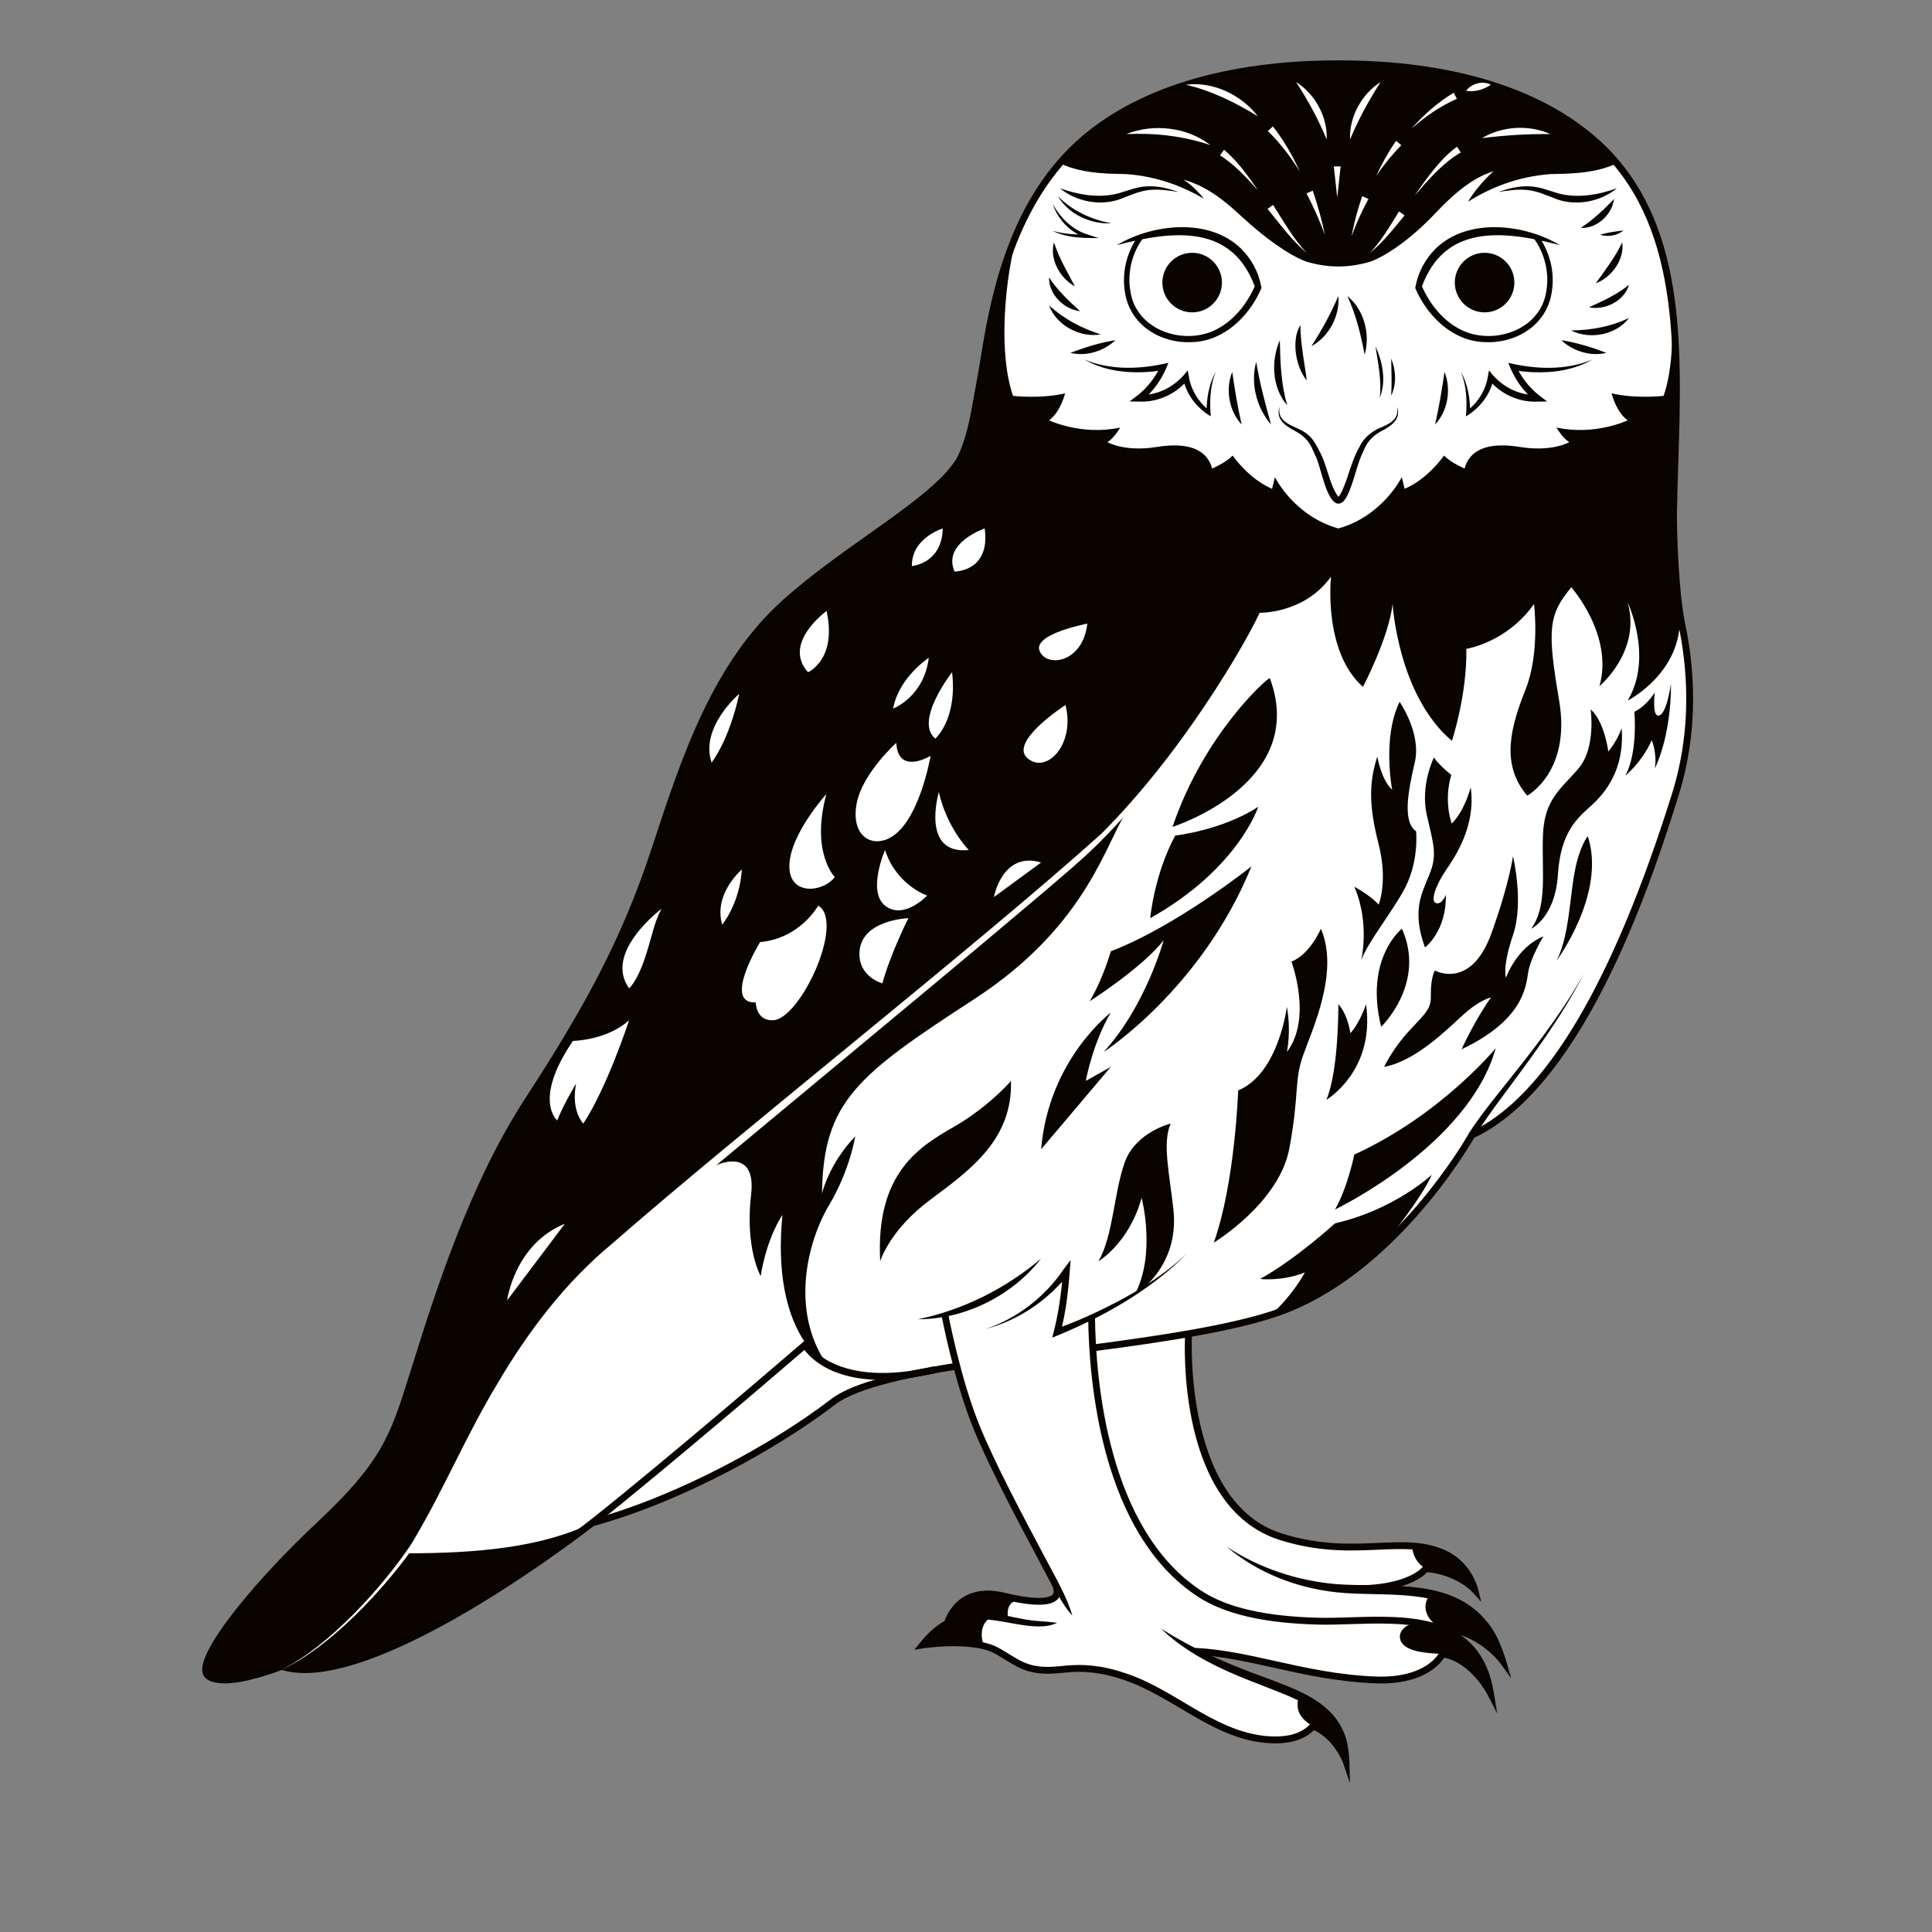 <svg xmlns="http://www.w3.org/2000/svg" xmlns:xlink="http://www.w3.org/1999/xlink" id="uuid-58e574ad-9d1c-4b92-a2f7-e14cc8278088" viewBox="0 0 566.93 566.93"><rect x="0" y="0" width="566.93" height="566.93" fill="#808080" stroke="none"/><defs><style>.uuid-955b8fb9-89fc-47b8-95be-31c92fa7b6e8,.uuid-d53be43d-3966-48aa-b79a-e89e53f6677b,.uuid-1e24c9b7-3601-4329-b9b8-c022388b5423{fill:none;}.uuid-2dded1ef-af71-4c57-a59b-be80bb135425{fill:#fff;}.uuid-35f328c2-c618-42f1-8861-5f8b07f84775{fill:#090400;}.uuid-d53be43d-3966-48aa-b79a-e89e53f6677b{clip-path:url(#uuid-4e8b9cdf-847f-4786-add0-9c0beb58c5f5);}.uuid-1e24c9b7-3601-4329-b9b8-c022388b5423{clip-path:url(#uuid-3545fac1-9602-447f-b8fc-7c95cab3f9b9);}</style><clipPath id="uuid-4e8b9cdf-847f-4786-add0-9c0beb58c5f5"><rect class="uuid-955b8fb9-89fc-47b8-95be-31c92fa7b6e8" width="566.93" height="566.93"></rect></clipPath><clipPath id="uuid-3545fac1-9602-447f-b8fc-7c95cab3f9b9"><rect class="uuid-955b8fb9-89fc-47b8-95be-31c92fa7b6e8" width="566.93" height="566.93"></rect></clipPath></defs><g class="uuid-d53be43d-3966-48aa-b79a-e89e53f6677b"><g class="uuid-1e24c9b7-3601-4329-b9b8-c022388b5423"><path class="uuid-2dded1ef-af71-4c57-a59b-be80bb135425" d="m309.43,464.43c2.11,6.39-3.42,6.68-14.8,3.93-13.7-3.31-16.58,7.87-16.58,7.87,0,0,8.62-6.63,18.01.13,9.39,6.76,14.53,9.35,19.43,5.65,5.99-4.52-6.07-17.57-6.07-17.57"></path><path class="uuid-2dded1ef-af71-4c57-a59b-be80bb135425" d="m348.75,391.74s-2.97,50.18,27.12,59.22c24.24,7.29,37.15-.77,49.65,5.8,6.85,3.61,7.21,9.66,7.21,9.66,0,0-4.75-5.07-14.37-6.13,0,0-6.93,8.63-28.16,5.54l-4.28,14.64-69.7-23.32-11.22-62.44,43.75-2.99Z"></path><path class="uuid-35f328c2-c618-42f1-8861-5f8b07f84775" d="m432.73,466.43s-.85-6.21-7.21-9.66c-3.58-1.94-7.24-2.57-11.17-2.76.27,2.15,1.23,4.71,4.01,6.28,8.48.85,14.37,6.13,14.37,6.13"></path><path class="uuid-35f328c2-c618-42f1-8861-5f8b07f84775" d="m434.65,470.06l-2.67-2.97s-4.54-4.9-13.19-5.76c-1.61,1.74-8.45,7.38-28.69,5.5l.19-1.99c21.93,2.05,27.2-5.04,27.25-5.11l.33-.47.58.04c5.36.43,9.29,2.24,11.78,3.84-1.23-2.11-3.31-4.69-6.68-6.28-5.72-2.7-11.9-2.43-19.06-2.11-8.16.36-17.41.77-28.91-2.84-30.37-9.53-27.94-58.17-27.82-60.23l2,.11c-.03.49-2.46,49.15,26.42,58.21,11.16,3.5,20.22,3.1,28.22,2.75,7.42-.33,13.84-.61,20,2.3,7.35,3.47,9.23,10.82,9.31,11.13l.95,3.88Z"></path><path class="uuid-2dded1ef-af71-4c57-a59b-be80bb135425" d="m360,453.87s17.15,11.5,34.95,12.39c16.95.84,38.63-2.56,45.94,20.99,0,0-8.06-10.66-20.4-9.28,0,0-4.38,9.74-24.91,9.28-20.53-.46-52.21-17.45-52.21-17.45l16.64-15.93Z"></path><path class="uuid-35f328c2-c618-42f1-8861-5f8b07f84775" d="m360,453.87c9.58,6.36,20.85,10.03,32.26,11,14.98,1.04,33.83-2.14,44.33,11.34,3.74,4.6,5.29,10.76,6.85,16.31l-3.35-4.67c-2.31-2.83-5.4-5.3-8.71-6.92-3.34-1.65-7.09-2.38-10.79-1.96l-.22-1.99c6.12-.73,12.27,1.57,16.98,5.4,1.58,1.27,3.01,2.63,4.32,4.27l-1.75.9c-1.25-3.55-2.87-6.98-5.24-9.81-10.4-12.49-28.22-8.92-42.65-10.51-11.62-1.27-23.17-5.75-32.04-13.35"></path><path class="uuid-35f328c2-c618-42f1-8861-5f8b07f84775" d="m440.88,487.25c-4.27-13.79-11.82-17.64-20.6-19.26-1.42-.26-4.71,5.6,2.57,9.86,10.99.1,18.03,9.4,18.03,9.4"></path><path class="uuid-2dded1ef-af71-4c57-a59b-be80bb135425" d="m493.42,182.67c-1.83-8.98-2.4-26.24-2.33-32.63.73-39.28,5.99-82.12-22.21-107.97-25.07-22.98-64.71-23.41-76.14-23.41s-50.96.55-76.14,23.41c-23.41,21.24-26.28,55.48-28.91,69.43-1.63,8.65-2.53,16.51-6.08,23.46-7.28,12.07-32.33,24.98-50.98,41.62-20.8,18.56-29.54,45.52-38.44,72.65-8.89,27.13-20.01,47.14-37.35,73.82-17.34,26.68-27.86,62.03-33.56,80.08-5.7,18.05-7.92,25.96-27.55,44.33-19.63,18.36-37.36,40.53-32.61,44.33,4.75,3.8,21.53-2.85,21.53-2.85,26.28,8.55,91.19-42.11,91.19-42.11,24.38-6.65,52.88-21.85,70.61-35.46,17.73-13.61,96.18-14.1,130.81-26.33,34.63-12.24,56.67-51.99,56.67-51.99,32.53-15.01,52.67-77.5,59.67-99.85,7-22.35,3.67-41.52,1.83-50.53"></path><path class="uuid-35f328c2-c618-42f1-8861-5f8b07f84775" d="m85.22,455.79c-15.87,16.19-28.15,32.77-24.1,36.01,4.75,3.8,21.53-2.85,21.53-2.85,26.28,8.55,91.19-42.11,91.19-42.11-15.04,7.38-34.55,8.96-54.33,8.96h-34.29Z"></path><path class="uuid-35f328c2-c618-42f1-8861-5f8b07f84775" d="m119.5,455.79c12.44-17.22,26.66-60.81,58.54-88.18,31.88-27.37,108.1-89.74,136.16-113.64s50.24-62.71,55.44-74.15c0,0,13.13.32,20.94-10.61,0,0-2.45,21.87,9.37,32.35,0,0,7.59-14.5,8.7-24.32,0,0,1.56,26.77,17.4,40.16,0,0,4.46-13.39,4.24-27,0,0,11.83-1.79,19.86-13.16,0,0,1.79,14.28-2.45,24.99-4.24,10.71-7.58,21.87.45,31.24,0,0,12.94-6.92,9.37-27.89-3.57-20.97-3.12-25.21,3.57-33.24,0,0,12.49,14.06,8.26,29,0,0,12.33-10.26,8.28-24.54,0,0,7.61,16.06,0,28.78,0,0,17.5-8.85,15.09-27.18-1.27-9.39-1.69-22.87-1.63-28.35.73-39.28,5.99-82.12-22.21-107.96-25.07-22.98-64.71-23.41-76.14-23.41s-50.96.55-76.14,23.41c-23.41,21.24-26.28,55.48-28.91,69.43-1.63,8.65-2.53,16.51-6.08,23.46-7.29,12.07-32.33,24.98-50.98,41.62-20.8,18.56-29.54,45.52-38.44,72.65-8.89,27.13-20.01,47.14-37.35,73.82-17.34,26.68-27.86,62.03-33.56,80.08-5.7,18.05-7.92,25.96-27.55,44.33-19.63,18.36-37.36,40.53-32.61,44.33,4.75,3.8,21.53-2.85,21.53-2.85,5.76-2.63,24.42-15.94,36.86-33.15"></path><path class="uuid-2dded1ef-af71-4c57-a59b-be80bb135425" d="m297.27,116.17s8.24.93,15.27-.75c0,0-1.24,5.36-4.69,7.92,0,0,9.49,4.57,20.86,2.12,0,0-1.68,3.02-3.75,4.28,0,0,4.97,2.96,14.54,1.41,9.57-1.55,14.77.98,16.18,6.33,0,0,3.8-1.55,6.05-3.8,0,0,4.5,6.72,11.54,9.76l.84-3.43s5.57,11.4,18.62,15.06c13.05-3.66,18.61-15.06,18.61-15.06l.84,3.43c7.04-3.04,11.54-9.76,11.54-9.76,2.25,2.25,6.05,3.8,6.05,3.8,1.41-5.35,6.61-7.88,16.18-6.33,9.57,1.55,14.54-1.41,14.54-1.41-2.06-1.27-3.75-4.28-3.75-4.28,11.38,2.45,20.86-2.12,20.86-2.12-3.45-2.57-4.69-7.92-4.69-7.92,7.03,1.67,15.26.75,15.26.75,2.88-8.29,3-20.39,1.82-31.12-2.48-15.58-7.9-29.76-19.1-41.01-.67-.66-1.33-1.32-2.03-1.96-25.18-22.86-64.71-23.41-76.14-23.41s-50.96.55-76.14,23.41c-.86.78-1.69,1.58-2.49,2.4-.24.24-.47.49-.7.73-.58.6-1.15,1.22-1.7,1.84-.22.25-.45.5-.67.76-.64.74-1.26,1.5-1.87,2.26-.09.11-.18.22-.26.33-.72.92-1.41,1.85-2.08,2.8-.07.1-.14.2-.21.3-.59.85-1.16,1.7-1.71,2.56-.1.16-.2.32-.31.48-.57.9-1.12,1.81-1.64,2.73-.02.04-.05.08-.07.12-1.17,2.06-2.25,4.14-3.23,6.24-4.09,10.25-7.37,36.14-2.38,50.53"></path><path class="uuid-35f328c2-c618-42f1-8861-5f8b07f84775" d="m372.63,199.01c-.21-.56-19.24,16.06-28.56,43.63,0,0,40.06-12.69,28.56-43.63"></path><path class="uuid-35f328c2-c618-42f1-8861-5f8b07f84775" d="m399.4,281.9s2.7-10.84-1.98-21.68c0,0,4.36,2.25,7.14,5.22,0,0,2.78-6.74,0-17.65-2.78-10.91-2.98-17.85-.4-25.78,0,0,1.19,6.94,4.36,9.72,0,0-2.97-15.27,2.18-25.78,0,0,6.45,9.22,4.46,17.75-1.99,8.53-3.65,17.42.38,20.23,0,0,.9,8.35-3.08,16.29-3.31,6.61-11.34,16.48-13.06,21.68"></path><path class="uuid-35f328c2-c618-42f1-8861-5f8b07f84775" d="m411.38,272.52s-11.08,8.67-6.09,28.79c0,0,13.29-12.74,6.09-28.79"></path><path class="uuid-35f328c2-c618-42f1-8861-5f8b07f84775" d="m392.73,294.67s.19,19.2-3.51,28.06c0,0,14.4-8.49,11.63-28.06,0,0-1.69,5.34-4.61,8.52,0,0-.56-5.18-3.51-8.52"></path><path class="uuid-35f328c2-c618-42f1-8861-5f8b07f84775" d="m420.76,222.3s-4.09,8.18-2.05,17c2.05,8.81,3.05,11.65.74,17.31-2.31,5.67-5.19,10.7-1.31,21.4,0,0,6.35-4.64,6.13-15.46,0,0-1.07,3-2.89,2.46-1.82-.54.12-5.57,2.9-9.64,2.78-4.07,8.89-13.07,7.28-24.32,0,0-1.82,7.07-5.57,10.6,0,0-2.46-6.53-.11-14.25,0,0-3.49-2.73-5.12-5.12"></path><path class="uuid-35f328c2-c618-42f1-8861-5f8b07f84775" d="m466.76,208.13s1.62,11.15-3.45,17.23c-5.07,6.08-10.13,8.92-10.54,19.66-.41,10.74,1.42,20.75-3.45,27.5,0,0,7.05-3.24,7.84-15.9.78-12.66,5.9-16.7,9.84-20.28,3.94-3.58,9.77-10.42,8.87-22.63,0,0-1.23,3.59-3.92,6.83,0,0-1.09-8.78-5.2-12.4"></path><path class="uuid-35f328c2-c618-42f1-8861-5f8b07f84775" d="m465.92,245.39s-2.37,2.68-3.84,10.43c-1.48,7.75-1.63,18.98-5.32,26.08,0,0,14.68-19.74,9.17-36.52"></path><path class="uuid-35f328c2-c618-42f1-8861-5f8b07f84775" d="m485.58,203.21s-2.44,3.99-5.99,5.66c0,0,1.11,11.87-2.66,18.74,0,0,4.88-3.88,7.76-10.42,0,0,1.66,3.99.89,8.32,0,0,4.77-8.87,4.77-24.95,0,0-1.29,9.48-3.77,9.43-1.83-.04-1-6.77-1-6.77"></path><path class="uuid-35f328c2-c618-42f1-8861-5f8b07f84775" d="m421.03,284.77s10.53,5.91,16.61-10.87c5.19-14.33,6.34-22.65,6.34-22.65,0,0,3.27,13.46,0,23.13-3.27,9.67-2.05,12.53-2.05,12.53,0,0,3.01-8.86,10.99-12.15,0,0-3.85,6.29-4.51,10.71-.66,4.41-1.69,13.99-19.53,22.44,0,0,3.84-8.47,8.64-15.21,0,0-3.19.56-8.26,5.17-5.07,4.6-13.81,13.42-23.1,15.21,0,0,2.34-5.16,7.37-10.61,5.03-5.45,6.42-6.37,6.34-10.42-.09-5.13,1.17-7.27,1.17-7.27"></path><path class="uuid-35f328c2-c618-42f1-8861-5f8b07f84775" d="m378.96,282.17s6.25,16.61-1.34,26.53c0,0,1.34-5.93,0-13.26,0,0-2.38,19.61-14.29,24.53,0,0-.89,27.1-7.15,44.67,0,0,19.21-11.61,22.18-27.69,2.98-16.08,1.34-19.65,4.02-27.25,2.68-7.59,10.71-24.49,5.22-37.17,0,0-3.17,7.54-8.65,9.65"></path><path class="uuid-35f328c2-c618-42f1-8861-5f8b07f84775" d="m344.84,245.2s13.8-1.55,24.37-8.45c0,0-5.78,18.17-31.69,32.68,0,0,1.13-12.68,7.33-24.23"></path><path class="uuid-35f328c2-c618-42f1-8861-5f8b07f84775" d="m367.24,254.22s-21.85,17.47-41.28,24.93c0,0-2.25,8.03-6.19,14.65,0,0,15.53-9.92,21.69-17.89,0,0-5.26,19.35-17.61,32.79,0,0,28.73-18.47,43.39-54.48"></path><path class="uuid-35f328c2-c618-42f1-8861-5f8b07f84775" d="m325.96,297.13s-18.24,13.74-20.45,40.11l20.45-24.17-7.35,4.11s2.06-11.21,7.35-20.06"></path><path class="uuid-35f328c2-c618-42f1-8861-5f8b07f84775" d="m296.66,317.19s-6.32,7.42-16.42,13.27c-10.11,5.84-23.37,13.42-21.95,39.64,0,0,2.68-9.16,14.84-18.16,12.16-9,24.01-17.85,23.53-34.74"></path><path class="uuid-35f328c2-c618-42f1-8861-5f8b07f84775" d="m438.91,307.58s-15.99,19.55-41.49,31.21c0,0-2.03,9.88-5.68,16.13,0,0,39.17-18.72,47.17-47.34"></path><path class="uuid-35f328c2-c618-42f1-8861-5f8b07f84775" d="m420.14,344.72s-10.78,10.2-28.4,14.26c0,0-11.38,10.46-21.99,16.32,0,0,6.34.79,13.15-1.9,0,0-3.55,6.76-10.02,12.43.8-.26,1.6-.52,2.36-.79,10.85-3.83,20.46-10.37,28.55-17.54,3.39-3.12,13.65-16.45,16.35-22.78"></path><path class="uuid-35f328c2-c618-42f1-8861-5f8b07f84775" d="m343.51,329.71s-10.35,2.5-13.51,11.48-3.33,21.37-7.65,28.9c0,0,8.98-5.28,12.65-18.59,0,0,4.36,16.47-2.06,28.45,0,0,13.32-7.83,11.38-25.12-1.22-10.93-3.26-19.47-.8-25.12"></path><path class="uuid-35f328c2-c618-42f1-8861-5f8b07f84775" d="m331.52,236.75c-6.83,9.1-11.43,34.21-45.74,56.5-34.31,22.28-44.21,30.06-44.57,56.95,0,0,2-8.68,9.76-16.75,0,0-1.55,9.92-7.75,20.31-6.2,10.39-11.48,30.76-.65,46.5,0,0-16.42-8.52-12.97-43.76,0,0-4.53,6.38-6.38,17.96,0,0-4.66-8.07-2.81-23.98,1.57-13.43-9.11-10.5-15.83-5.26s0,0,0,0l3.69-17.43,123.25-91.04Z"></path><path class="uuid-2dded1ef-af71-4c57-a59b-be80bb135425" d="m436.69,495.25c-.04-.16-.07-.32-.11-.47-.16-.67-.34-1.31-.54-1.93-.03-.08-.05-.16-.08-.24-.18-.56-.38-1.09-.59-1.62-.05-.13-.1-.26-.15-.38-.24-.56-.49-1.1-.75-1.62-.05-.11-.11-.21-.17-.31-.24-.45-.49-.88-.75-1.3-.06-.09-.11-.19-.17-.28-.3-.46-.61-.9-.94-1.33-.08-.11-.17-.21-.25-.32-.3-.37-.6-.73-.92-1.08-.05-.06-.11-.12-.16-.18-.35-.38-.72-.73-1.1-1.07-.11-.1-.22-.2-.33-.29-.37-.32-.75-.64-1.14-.93-.07-.05-.14-.1-.21-.15-.35-.26-.72-.51-1.09-.74-.14-.09-.27-.17-.41-.26-.41-.25-.82-.49-1.25-.71-.13-.07-.27-.13-.4-.2-.33-.17-.67-.33-1.01-.48-.16-.07-.33-.15-.49-.22-.42-.18-.86-.35-1.29-.51-.19-.07-.38-.14-.57-.2-.31-.11-.62-.21-.93-.31-.2-.06-.39-.12-.59-.18-.43-.12-.86-.24-1.3-.35-.25-.06-.49-.12-.74-.17-.27-.06-.54-.12-.82-.17-.41-.08-.83-.16-1.25-.24-.24-.04-.49-.08-.74-.12-.31-.05-.61-.09-.92-.14-.18-.02-.37-.05-.55-.07-.59-.07-1.18-.14-1.77-.2-.12-.01-.25-.02-.38-.04-1.19-.11-2.39-.18-3.6-.23-7.46-.29-15.12.38-21.34.23-15.23-.36-26.9-2.75-34.97-8-32.76-21.29-32.05-78.54-31.73-87.49l-42.66,4.56-.29.03s.66,3.79,2.27,9.97c2.48,10.7,7.57,28.04,17.17,45.44,1.31,2.36,2.53,4.56,3.68,6.61,9.38,16.7,13.47,23.43,9.25,26.86-9.42,7.67-23.65-9.9-38.87,8.31,0,0,14.87-2.24,21.78,1.7,6.91,3.94,8.91,6.69,19.68,5.42,22.02-2.6,37.28,15.35,53.04,19.48,15.39,4.03,20.06-2.81,20.06-2.81,5.49,2.14,8.44,7.56,9.34,9.5.21.44.31.71.31.71-.94-18.09-16.63-19.53-35.39-27.79-2.64-1.16-5.03-2.35-7.23-3.53,8.59.63,16.92,2.73,25.92,4.68.13.03.25.06.38.08,3.21.69,6.5,1.36,9.92,1.92.04,0,.09.02.13.02.53.09,1.08.16,1.62.25,2.04.31,4.13.59,6.27.81,2.2.23,4.45.4,6.78.5,1,.04,1.95.05,2.85.02,3.16-.09,5.77-.55,7.91-1.21.61-.19,1.18-.39,1.72-.61.54-.22,1.04-.44,1.5-.68,1.17-.59,2.12-1.23,2.88-1.85.31-.25.59-.49.84-.73,1.51-1.42,2.04-2.59,2.04-2.59,8.89,1.38,14.02,11.36,14.02,11.36-.12-.74-.27-1.44-.43-2.13"></path><path class="uuid-35f328c2-c618-42f1-8861-5f8b07f84775" d="m291.04,474.41c-6.29-.89-13.19-.19-20.3,8.32,0,0,10.48-1.58,17.93.25h0c-1.7-5.31.66-7.62,2.38-8.57"></path><path class="uuid-2dded1ef-af71-4c57-a59b-be80bb135425" d="m184.61,299.38s-6.46,19.77-13.45,30.32c0,0-3.69-3.69-2.11-11.73,0,0-3.69,6.06-5.54,10.81,0,0-7.25-5.93,4.61-23.33,0,0,9.89-.13,16.48-6.06"></path><path class="uuid-2dded1ef-af71-4c57-a59b-be80bb135425" d="m194.11,266.69s-17.14,12.79-9.49,23.33c0,0,2.37-2.11,4.61-8.83,2.24-6.72,2.64-10.41,4.88-14.5"></path><path class="uuid-2dded1ef-af71-4c57-a59b-be80bb135425" d="m242.49,233.01s-10.86,11.95-10.86,21.21c0,8.74,9.93,7.65,13.34,3.15,0,0-7.14-7.14-2.48-24.36"></path><path class="uuid-2dded1ef-af71-4c57-a59b-be80bb135425" d="m240.1,265.75s-5.3,9.64-17.06,10.7c0,0-11.13,18.12-1.27,17.7,0,0,0,5.45,5.09,5.23,8.03-.35,21.19-28.86,13.25-33.63"></path><path class="uuid-2dded1ef-af71-4c57-a59b-be80bb135425" d="m263.02,217.97s-9.8,8.79-11.59,17.57c-1.78,8.79,3.31,12.99,8.91,10.7,9.26-3.79,12.73-24.45,12.73-24.45,0,0-9.55,5.86-10.06-3.82"></path><path class="uuid-2dded1ef-af71-4c57-a59b-be80bb135425" d="m259.71,249.42s-5.3,12.12,0,16.33c5.48,4.35,12.35-2.95,12.35-2.95,0,0-9.04-3.06-12.35-13.37"></path><path class="uuid-2dded1ef-af71-4c57-a59b-be80bb135425" d="m266.55,269.43s-5.3,10.57-7.62,19.13c0,0-7.13-1.89-6.72-9.2.53-9.49,14.34-9.93,14.34-9.93"></path><path class="uuid-2dded1ef-af71-4c57-a59b-be80bb135425" d="m217.7,255.14s-8.43,7.07-5.78,16.2c0,0,5.09-6.04,5.78-16.2"></path><path class="uuid-2dded1ef-af71-4c57-a59b-be80bb135425" d="m216.92,203.59s-11.64,9.87-8.1,20.18c0,0,5.15-6.48,8.1-20.18"></path><path class="uuid-2dded1ef-af71-4c57-a59b-be80bb135425" d="m242.56,179.28s-13.12,9.43-5.46,17.97c0,0,8.57-3.61,5.46-17.97"></path><path class="uuid-2dded1ef-af71-4c57-a59b-be80bb135425" d="m288.95,155.07s-12.52,4.25-8.84,12.65c0,0,10.61.04,8.84-12.65"></path><path class="uuid-2dded1ef-af71-4c57-a59b-be80bb135425" d="m276.64,155.07s-9.2,2.78-9.05,11.03c0,0,8.82-.7,9.05-11.03"></path><path class="uuid-2dded1ef-af71-4c57-a59b-be80bb135425" d="m312.65,206.88s-16.72,10.78-11.15,15.61c5.57,4.83,14.12-4.09,11.15-15.61"></path><path class="uuid-2dded1ef-af71-4c57-a59b-be80bb135425" d="m275.49,232.42s-5.45,18.49,8.79,17.01c0,0-6.38-6.39-8.79-17.01"></path><path class="uuid-2dded1ef-af71-4c57-a59b-be80bb135425" d="m291.66,263.24s2.43-13.55,13.85-10.15l-13.85,10.15Z"></path><path class="uuid-2dded1ef-af71-4c57-a59b-be80bb135425" d="m279.38,197.25s-11.23,14.36-4.91,19.5c0,0,6.52-5.67,4.91-19.5"></path><path class="uuid-2dded1ef-af71-4c57-a59b-be80bb135425" d="m272.54,193.04s-8.76,5.66-10.46,14.89c0,0,9.06-3.43,10.46-14.89"></path><path class="uuid-2dded1ef-af71-4c57-a59b-be80bb135425" d="m148.81,381.59s2.12-16.49,16.94-22.49l-16.94,22.49Z"></path><path class="uuid-2dded1ef-af71-4c57-a59b-be80bb135425" d="m319.06,183s-16.08,3.03-13.99,8.04c2.09,5.01,12.74,3.45,13.99-8.04"></path><path class="uuid-35f328c2-c618-42f1-8861-5f8b07f84775" d="m474.44,47.92c-1.11-1.33-2.28-2.62-3.53-3.88-.67-.66-1.33-1.32-2.03-1.96-25.18-22.86-64.71-23.41-76.14-23.41s-50.96.55-76.14,23.41c-.7.64-1.37,1.3-2.03,1.96-1.25,1.26-2.42,2.55-3.53,3.88,7.01,3.4,16.09,3.01,19.5,3.17,9.12.68,16.56,3.6,22.75,7.23-2.97-3.76-6.06-5.66-6.06-5.66,5.33,1.66,9.76,4.03,16.78,10.57,7.06,6.57,14.15,11.62,19.33,13.55,3.02.89,6.16,1.42,9.4,1.42s6.37-.53,9.39-1.42c5.18-1.92,12.37-7.13,18.99-14.14,6.65-7.05,11.81-10.71,17.13-12.38,0,0-4.51,3.94-7.48,8.92,6.47-4.02,14.34-7.35,24.17-8.09,3.41-.16,12.49.23,19.5-3.17"></path><path class="uuid-35f328c2-c618-42f1-8861-5f8b07f84775" d="m437.31,496.67c-2.2-13.36-10.52-18.46-20.46-20.29-4.21-.47-6.98,2.53-5.8,5.16,1.38,3.08,7.22,3.61,12.24,3.78.24,0,.46.06.66.12,8.48,1.76,13.36,11.24,13.36,11.24"></path><path class="uuid-35f328c2-c618-42f1-8861-5f8b07f84775" d="m385.29,506.52c6.75,2.62,9.65,10.21,9.65,10.21-.53-10.26-5.81-15.16-13.7-18.99-.89,2.42-1.03,6.03,4.05,8.78"></path><path class="uuid-35f328c2-c618-42f1-8861-5f8b07f84775" d="m65.82,493.96c-2.18,0-4.08-.38-5.33-1.38-.5-.4-1.1-1.15-1.15-2.5-.29-7.4,17.15-27.85,33.7-43.33,19.05-17.82,21.52-25.66,26.94-42.83l1.42-4.52c6.07-19.33,16.22-51.69,32.59-76.87,16.76-25.79,28.23-46.09,37.24-73.58l.17-.51c8.7-26.52,17.69-53.95,38.55-72.57,7.74-6.91,16.39-13.04,24.76-18.98,11.73-8.32,21.86-15.51,26.03-22.41,2.83-5.54,3.95-11.9,5.14-18.64.26-1.47.52-2.96.81-4.48.31-1.64.62-3.55.98-5.75,2.57-15.82,7.36-45.28,28.25-64.23,17.06-15.48,43.62-23.67,76.82-23.67,42.15,0,65.04,12.87,76.82,23.67,25.19,23.09,24.04,59.47,22.92,94.66-.15,4.63-.3,9.42-.39,14.06-.07,6.75.55,23.74,2.31,32.41,1.38,6.76,5.57,27.33-1.86,51.02-6.57,20.95-26.51,84.59-59.92,100.32-2.1,3.64-24.01,40.49-57.04,52.16-13.27,4.69-34.18,7.83-54.8,10.52l-.26-1.98c19.53-2.55,41.26-5.78,54.39-10.42,33.86-11.97,55.9-51.14,56.12-51.53l.16-.28.3-.14c21.75-10.04,41.65-43.43,59.14-99.24,7.27-23.2,3.16-43.39,1.81-50.03-1.79-8.81-2.43-26.01-2.35-32.84.09-4.67.24-9.46.39-14.1,1.1-34.73,2.25-70.65-22.27-93.12-11.52-10.56-33.97-23.14-75.47-23.14-32.69,0-58.79,8-75.47,23.15-20.36,18.48-25.08,47.49-27.62,63.07-.36,2.22-.67,4.13-.99,5.8-.29,1.51-.55,3-.81,4.46-1.22,6.89-2.37,13.4-5.36,19.27-4.42,7.33-14.71,14.62-26.62,23.07-8.32,5.9-16.92,12.01-24.58,18.84-20.46,18.26-29.37,45.43-37.99,71.7l-.17.51c-9.08,27.7-20.61,48.13-37.47,74.05-16.22,24.96-26.32,57.15-32.36,76.38l-1.42,4.52c-5.53,17.52-8.05,25.51-27.48,43.69-18.46,17.27-33.29,36.02-33.07,41.8.03.72.31.95.4,1.02,3.52,2.82,16.02-1.21,20.54-3l.33-.13.34.11c25.48,8.29,89.62-41.44,90.26-41.95l.16-.12.19-.05c26.03-7.1,54.05-22.84,70.26-35.29,5.57-4.27,16.92-7.58,36.81-10.72l.31,1.98c-12.13,1.91-29.06,5.07-35.91,10.33-16.33,12.54-44.52,28.38-70.76,35.58-4.02,3.12-56.14,43.17-84.86,43.17-2.43,0-4.7-.29-6.75-.91-2.12.82-10.63,3.95-16.86,3.95"></path><path class="uuid-35f328c2-c618-42f1-8861-5f8b07f84775" d="m375.5,119.35c-1,5.34,5.3,5.51,8.31,8.21,1.75,1.41,2.71,3.58,3.71,5.48,2.04,4.02,2.65,9.34,5.21,12.77-.15.02,0,0,.16-.19.16-.17.33-.43.49-.7,2.29-4.36,3-9.49,5.55-13.78,1.2-2.71,3.84-4.78,6.55-5.81,2.77-1.18,5.09-2.56,4.49-6,1.16,3.48-1.32,5.37-4.04,6.87-2.54,1.28-4.51,2.97-5.6,5.63-1.94,3.79-2.69,8.05-4.27,12.01-.45,1.07-.88,2.17-1.69,3.11-.31.32-.75.8-1.64.85-3.58-.2-5.13-11.1-6.71-14.02l-.89-1.95c-1.08-2.66-3.06-4.36-5.6-5.63-2.7-1.48-5.21-3.41-4.04-6.87"></path><path class="uuid-35f328c2-c618-42f1-8861-5f8b07f84775" d="m327.72,71.94c10.36-6.22,26.85-8.12,36.27.83,3.19,3.1,5.35,7.05,6.13,11.47l.05.29-.11.24c-3.54,8.11-10.91,15.29-20.13,15.62-9.29.51-18.31-4.93-19.81-14.55-1.01-5.89.54-12.09,4.09-16.85l1.2.9c-3.27,4.43-4.67,10.26-3.69,15.65,1.75,11.7,16.37,16.21,25.88,10.77,4.77-2.65,8.4-7.32,10.59-12.28-6.65-17.93-23.18-16.66-40.49-12.09"></path><path class="uuid-35f328c2-c618-42f1-8861-5f8b07f84775" d="m476.4,67.64c-1.88,1.55-4.6,1.96-6.89,1.24,2.35-.68,4.46-.97,6.89-1.24"></path><path class="uuid-35f328c2-c618-42f1-8861-5f8b07f84775" d="m403.61,101.6c2.1,4.59,3.26,10.27,1.27,15.09.6-5.03-.5-10.14-1.27-15.09"></path><path class="uuid-35f328c2-c618-42f1-8861-5f8b07f84775" d="m408.23,105.23c1.43,3.4,1.6,7.53,0,10.9.23-3.62.07-7.26,0-10.9"></path><path class="uuid-35f328c2-c618-42f1-8861-5f8b07f84775" d="m463.86,66.87c3.73-2.44,6.67-5.3,9.77-8.47-.59,4.61-5.05,8.74-9.77,8.47"></path><path class="uuid-35f328c2-c618-42f1-8861-5f8b07f84775" d="m310.98,55.23c5.56,1.95,11.39,2.99,17.11,1.54,2.76-.79,5.72-2.07,8.87-2.11,3.13-.09,6.1.72,8.94,1.68-2.97-.46-5.96-.92-8.85-.56-2.9.33-5.52,1.59-8.43,2.68-5.89,2.08-12.86.68-17.63-3.24"></path><path class="uuid-35f328c2-c618-42f1-8861-5f8b07f84775" d="m474.49,55.23c-4.76,3.92-11.74,5.32-17.63,3.24-2.91-1.09-5.53-2.36-8.43-2.68-2.89-.36-5.89.1-8.85.56,2.84-.96,5.81-1.78,8.94-1.68,3.15.04,6.11,1.31,8.87,2.11,5.72,1.45,11.55.41,17.11-1.54"></path><path class="uuid-35f328c2-c618-42f1-8861-5f8b07f84775" d="m326.12,65.53c-6.1.31-12.59-2.66-15.73-8.01,4.21,4.36,9.83,6.89,15.73,8.01"></path><path class="uuid-35f328c2-c618-42f1-8861-5f8b07f84775" d="m308.93,59.94c2.35,4.09,5.87,7.63,10.45,8.94l3,.98c-2.7,0-5.78,0-8.42-.5-1.74-.32-3.48-.79-5.04-1.61,3.35.97,6.87,1.1,10.32,1.12l-.12.96c-1.19-.35-2.38-.77-3.43-1.44-3.17-1.88-5.57-4.98-6.77-8.44"></path><path class="uuid-35f328c2-c618-42f1-8861-5f8b07f84775" d="m174.45,447.62l-1.24-1.57c22.77-18.02,61.99-51.84,62.39-52.18l.95-.82.59,1.1c.07.13,7.81,13.67,37.11,6.78l.46,1.95c-26.44,6.22-36.18-3.44-38.65-6.76-5.9,5.08-40.67,34.93-61.59,51.49"></path><path class="uuid-35f328c2-c618-42f1-8861-5f8b07f84775" d="m340.57,477.81c9.92,6.35,20.54,10.84,31.6,14.79,8.22,3.15,17.92,6.45,21.87,15.11,2.28,4.59,1.89,10.6,2.09,15.53l-2.11-6.16c-.86-2.05-2.15-4.08-3.65-5.75-1.52-1.69-3.36-3.08-5.43-3.89l1.19-.37c-3.62,4.31-9.86,4.86-15.06,4.35-15.62-1.56-27.2-13.88-41.68-18.59-4.7-1.62-9.66-2.46-14.61-2.2-2.42.14-5.03.56-7.66.51-2.62-.01-5.37-.5-7.8-1.66-2.43-1.14-4.5-2.61-6.68-3.85-2.04-1.28-4.38-1.85-6.83-2.2-4.89-.63-9.99-.38-14.91.26l-2.6.42,1.68-2.05c4.61-5.94,11.55-10,19.27-8.99,5.43.58,10.34,2.31,15.69,2.63,1.73.15,3.43.24,5.26.51-1.67.81-3.52,1.06-5.33,1.06-8.53-.06-17.5-4.57-25.53-.34-3.03,1.53-5.57,3.89-7.84,6.42,0,0-.92-1.64-.91-1.64,7.04-.79,14.52-1.39,21.26,1.25,2.89,1.36,5.52,3.43,8.3,4.7,2.17,1.03,4.53,1.45,6.99,1.47,2.46.04,4.88-.35,7.54-.51,5.22-.28,10.46.62,15.35,2.3,14.69,4.73,25.77,16.82,41.24,18.49,4.57.44,9.96.07,13.2-3.49,0,0,.49-.64.49-.64l.7.27c4.82,1.94,8.21,6.13,10.22,10.79l-1.93.41c-.25-2.82-.83-5.6-2.04-8.06-3.96-7.83-12.98-10.66-20.64-13.76-10.91-4.13-22.21-8.86-30.7-17.15"></path><path class="uuid-35f328c2-c618-42f1-8861-5f8b07f84775" d="m279.02,476.48l-1.94-.5c.03-.12,3.29-12.09,17.78-8.59,11.27,2.72,13.63,1.03,14.08.45.57-.72.1-2-.4-2.95-1.01-1.94-2.3-4.37-3.78-7.14-5.94-11.15-14.91-28-19.44-39.35-5.59-14.01-9.05-32.49-9.08-32.68l1.97-.36c.03.18,3.45,18.47,8.97,32.3,4.48,11.25,13.43,28.04,19.35,39.15,1.48,2.77,2.78,5.21,3.79,7.15,1.11,2.14,1.18,3.86.2,5.11-1.84,2.35-7.11,2.43-16.12.26-12.61-3.04-15.27,6.73-15.38,7.14"></path><path class="uuid-35f328c2-c618-42f1-8861-5f8b07f84775" d="m289.19,390c9.26-3.1,17.48-9.47,22.92-17.53,0,0,2.06-2.74,2.06-2.75-.52,7.21-1.1,14.43-3.02,21.44l-1.3-1.22c3.48-1.21,6.95-2.64,10.34-4.18,10.17-4.66,20.02-10.35,28.24-18.03-11.09,11.16-25.15,18.98-39.67,24.79,1.76-6.33,2.7-12.97,3.17-19.54l1.81.65c-6.17,7.91-14.86,13.81-24.54,16.36"></path><path class="uuid-2dded1ef-af71-4c57-a59b-be80bb135425" d="m385.21,55.94c1.48,4.26,2.64,8.58,3.57,12.94-1.57-4.17-3.36-8.24-5.4-12.14l1.84-.79Z"></path><path class="uuid-2dded1ef-af71-4c57-a59b-be80bb135425" d="m373.52,37.1c3.22,4.08,5.78,8.56,7.86,13.19-2.67-4.32-5.77-8.37-9.35-11.85l1.48-1.34Z"></path><path class="uuid-2dded1ef-af71-4c57-a59b-be80bb135425" d="m347.99,24.87c7.98-1.06,16.29,2.99,21.14,9.27-6.55-4.02-13.62-7.55-21.14-9.27"></path><path class="uuid-2dded1ef-af71-4c57-a59b-be80bb135425" d="m412.16,63.21c-3.16,3.81-6.24,7.84-10.11,10.96,3.41-3.62,5.86-7.92,8.48-12.12l1.63,1.16"></path><path class="uuid-2dded1ef-af71-4c57-a59b-be80bb135425" d="m428.65,44.73c-5.34,3.14-9.45,7.95-13.46,12.6,1.74-2.6,3.57-5.14,5.56-7.58,1.98-2.47,4.21-4.82,6.8-6.7l1.1,1.67"></path><path class="uuid-2dded1ef-af71-4c57-a59b-be80bb135425" d="m454.94,39.34c-6.89-.05-13.3.34-20.08,1.2,5.92-3.56,13.79-4.01,20.08-1.2"></path><path class="uuid-2dded1ef-af71-4c57-a59b-be80bb135425" d="m373.58,60.14c3.11,4.82,5.87,9.86,9.84,14.03-4.43-3.67-7.83-8.46-11.47-12.87l1.62-1.17"></path><path class="uuid-2dded1ef-af71-4c57-a59b-be80bb135425" d="m359.2,43.95c4.02,3.38,6.99,7.63,9.93,11.88-3.37-3.73-6.89-7.57-11.12-10.26,0,0,1.18-1.61,1.18-1.61"></path><path class="uuid-2dded1ef-af71-4c57-a59b-be80bb135425" d="m330.53,39.34c7.95-3.17,17.85-2.05,24.64,3.24-8-2.69-16.23-3.61-24.64-3.24"></path><path class="uuid-2dded1ef-af71-4c57-a59b-be80bb135425" d="m401.56,58.38c-1.92,3.5-3.57,7.18-4.97,10.97.76-3.97,1.79-7.92,3.14-11.78l1.83.81Z"></path><path class="uuid-2dded1ef-af71-4c57-a59b-be80bb135425" d="m411.2,42.6c-2.67,2.73-5.11,5.73-7.31,8.93,1.62-3.53,3.53-6.95,5.76-10.2l1.55,1.27Z"></path><path class="uuid-2dded1ef-af71-4c57-a59b-be80bb135425" d="m427.5,28.99c-4.82,2.13-9.3,5.19-13.31,8.78,3.54-4.06,7.65-7.71,12.39-10.56l.92,1.78Z"></path><path class="uuid-2dded1ef-af71-4c57-a59b-be80bb135425" d="m437.47,24.87c-2.19,1.46-4.65,2.18-7.27,1.78,1.63-2.16,4.84-3.05,7.27-1.78"></path><path class="uuid-2dded1ef-af71-4c57-a59b-be80bb135425" d="m380.33,24.07c5.57,3.51,9.26,10.26,8.98,16.86-2.43-5.86-5.53-11.54-8.98-16.86"></path><path class="uuid-2dded1ef-af71-4c57-a59b-be80bb135425" d="m405.14,24.07c-3.45,5.33-6.54,11-8.98,16.86-.28-6.6,3.4-13.35,8.98-16.86"></path><path class="uuid-35f328c2-c618-42f1-8861-5f8b07f84775" d="m439.33,502.76l-2.91-5.63c-.05-.09-4.75-9.03-12.62-10.71-1.34,2.1-6.43,8.1-20.31,7.54-11.17-.46-20.67-2.57-29.85-4.61-7.86-1.75-15.28-3.4-22.92-3.78l.1-2c7.82.38,15.32,2.05,23.26,3.82,9.1,2.02,18.5,4.12,29.5,4.57,15.12.59,18.77-6.99,18.8-7.07l.32-.69.75.12c5.13.8,9.03,4.22,11.53,7.19-5.71-15.98-23.21-15.41-38.81-14.92-3.24.11-6.3.2-9.11.14-16.02-.38-27.63-3.05-35.49-8.16-28.5-18.53-32.05-63.54-32.25-82.03l2-.02c.2,18.17,3.65,62.37,31.34,80.37,7.54,4.9,18.8,7.46,34.45,7.83,2.75.07,5.79-.03,9-.13,17.1-.55,38.38-1.23,42.2,21.91l1.03,6.25Z"></path><path class="uuid-35f328c2-c618-42f1-8861-5f8b07f84775" d="m300.48,469.69h0c-1.8-.37-3.76-.82-5.85-1.33-13.7-3.31-16.58,7.87-16.58,7.87,0,0,7.39-5.66,17.83-1.02,0,0-1.6-6.43,4.59-5.52"></path><path class="uuid-35f328c2-c618-42f1-8861-5f8b07f84775" d="m269.39,387.13c13.37-2.81,25.69-9.01,36.11-17.81-8.41,10.86-22.35,17.82-36.11,17.81"></path><path class="uuid-35f328c2-c618-42f1-8861-5f8b07f84775" d="m306.96,457.91c2.85,5.25,6.07,10.41,7.7,16.2-3.03-3.39-4.89-7.53-7.09-11.45-.71-1.31-1.37-2.65-2.01-4l1.4-.76Z"></path><path class="uuid-35f328c2-c618-42f1-8861-5f8b07f84775" d="m358.57,82.92c0,4.83-3.92,8.74-8.74,8.74s-8.74-3.91-8.74-8.74,3.92-8.74,8.74-8.74,8.74,3.91,8.74,8.74"></path><path class="uuid-35f328c2-c618-42f1-8861-5f8b07f84775" d="m457.75,71.94c-17.33-4.58-33.84-5.83-40.49,12.09,2.18,4.96,5.82,9.63,10.59,12.28,9.51,5.44,24.13.92,25.88-10.77.98-5.39-.42-11.22-3.69-15.65l1.2-.9c3.56,4.76,5.11,10.95,4.09,16.85-1.5,9.62-10.51,15.06-19.81,14.55-9.23-.33-16.59-7.51-20.13-15.62l-.1-.24.05-.29c.79-4.41,2.95-8.37,6.13-11.47,9.43-8.95,25.91-7.05,36.27-.83"></path><path class="uuid-35f328c2-c618-42f1-8861-5f8b07f84775" d="m426.9,82.92c0,4.83,3.92,8.74,8.74,8.74s8.74-3.91,8.74-8.74-3.92-8.74-8.74-8.74-8.74,3.91-8.74,8.74"></path><path class="uuid-35f328c2-c618-42f1-8861-5f8b07f84775" d="m392.73,86.87c.52,5.81-2.79,11.95-7.91,14.72,3.11-4.81,5.61-9.4,7.91-14.72"></path><path class="uuid-35f328c2-c618-42f1-8861-5f8b07f84775" d="m395.38,86.87c4.89,3.97,6.8,11.23,5.07,17.2-1.15-6.02-2.5-11.54-5.07-17.2"></path><polygon class="uuid-2dded1ef-af71-4c57-a59b-be80bb135425" points="393.4 48.83 392.4 57.97 391.4 48.83 393.4 48.83"></polygon><path class="uuid-35f328c2-c618-42f1-8861-5f8b07f84775" d="m431.05,332.55c2.62-4.17,5.64-7.92,8.62-11.7,8.98-11.26,18.08-22.5,25.09-35.13-6.57,12.87-15.32,24.48-23.9,36.04-2.84,3.86-5.72,7.73-8.08,11.79l-1.73-1.01Z"></path><path class="uuid-2dded1ef-af71-4c57-a59b-be80bb135425" d="m82.67,489.94c13.8-6.83,29.37-23.94,37.96-36.75,9.25-15.23,16.03-31.82,25.28-47.08,9.04-15.4,20.07-29.95,33.93-41.35,37.52-32.85,105.98-86.6,143.35-120.11,12.54-12.6,23.39-26.84,33.09-41.71,4.81-7.49,9.46-15.11,13.36-23.11-7.57,16.15-17.35,31.21-28.01,45.49-5.42,7.1-11.2,13.93-17.46,20.32-5.2,5.51-14.08,12.85-19.95,17.87-39.22,33.18-83.85,69.62-123.09,102.79-20.78,16.96-34.53,40.49-46.7,64.03-4.17,7.89-8.03,15.95-12.92,23.46-8.94,12.78-24.77,29.64-38.85,36.17"></path><path class="uuid-35f328c2-c618-42f1-8861-5f8b07f84775" d="m381.58,95.41c.04,3.98.67,8.18,1.29,12.1.21,1.38.46,2.73.55,4.14-1.73-2.28-2.73-5.04-3.14-7.87-.34-2.81-.22-5.89,1.3-8.38"></path><path class="uuid-35f328c2-c618-42f1-8861-5f8b07f84775" d="m375.56,99.82c.13,6.4.33,12.95,2.18,19.12-4.48-5.09-4.84-13.08-2.18-19.12"></path><path class="uuid-35f328c2-c618-42f1-8861-5f8b07f84775" d="m368.62,106.19c1.07,6.39,2.65,12.2,4.36,18.39-4.23-4.89-6.12-12.11-4.36-18.39"></path><path class="uuid-35f328c2-c618-42f1-8861-5f8b07f84775" d="m361.59,109.14c.77,5.27,1.57,10.24,2.77,15.43-3.76-3.98-4.81-10.39-2.77-15.43"></path><path class="uuid-35f328c2-c618-42f1-8861-5f8b07f84775" d="m356.76,109.14c-1.7,4.1-1.83,8.67-1.47,13.03-4.16-2.45-7.3-6.57-8.18-11.35l1.6.38c-3.41,4.36-8.88,6.88-14.39,6.64l-2.86-.04,2.32-1.75c2.9-2.27,5.29-5.36,6.82-8.72l1.01,1.2c-2.02.41-4,.59-6.01.68-5.95.25-12.14-.68-17.35-3.68,7.77,3.21,16.58,2.85,24.62.93-1.63,4.36-4.23,8.32-7.93,11.2l-.54-1.79c5.59.27,10.92-2.75,14.12-7.23,0,0,.35,1.89.35,1.89.62,3.94,2.93,7.6,6.07,10.02l-.9.51c.02-4.08.68-8.35,2.72-11.93"></path><path class="uuid-35f328c2-c618-42f1-8861-5f8b07f84775" d="m327.32,99.82c-3.42,3.24-8.61,4.86-13.23,3.72,4.36-1.64,8.62-2.99,13.23-3.72"></path><path class="uuid-35f328c2-c618-42f1-8861-5f8b07f84775" d="m323.02,98.13c-6.11,1.04-13.02-2.62-15.18-8.52,4.42,4.04,9.49,6.69,15.18,8.52"></path><path class="uuid-35f328c2-c618-42f1-8861-5f8b07f84775" d="m307.84,81.39c2.63,4,5.65,6.76,9.09,9.93-4.77-.56-9.24-4.99-9.09-9.93"></path><path class="uuid-35f328c2-c618-42f1-8861-5f8b07f84775" d="m309.27,71.11c1.56,4.78,3.86,8.56,6.16,12.92-4.4-2.37-7.49-7.94-6.16-12.92"></path><path class="uuid-35f328c2-c618-42f1-8861-5f8b07f84775" d="m423.88,109.14c2.04,5.04.99,11.45-2.77,15.43,1.19-5.19,2-10.16,2.77-15.43"></path><path class="uuid-35f328c2-c618-42f1-8861-5f8b07f84775" d="m428.7,109.14c2.04,3.58,2.69,7.84,2.72,11.93l-.9-.51c3.15-2.43,5.45-6.08,6.07-10.02l.35-1.89c3.2,4.48,8.53,7.5,14.12,7.23l-.54,1.79c-3.71-2.88-6.3-6.85-7.93-11.2,8.04,1.92,16.85,2.28,24.62-.93-5.21,3.01-11.4,3.93-17.35,3.68-2.01-.09-3.99-.27-6.01-.68l1.01-1.2c1.53,3.36,3.93,6.45,6.82,8.72l2.32,1.75-2.86.04c-5.51.25-10.98-2.27-14.39-6.64l1.6-.38c-.88,4.77-4.02,8.9-8.18,11.35.35-4.36.22-8.93-1.47-13.03"></path><path class="uuid-35f328c2-c618-42f1-8861-5f8b07f84775" d="m458.15,99.82c4.61.73,8.87,2.07,13.23,3.72-4.62,1.14-9.8-.48-13.23-3.72"></path><path class="uuid-35f328c2-c618-42f1-8861-5f8b07f84775" d="m461,96.96c5.97-.06,11.6-1.09,17.02-3.64-3.8,4.99-11.49,6.44-17.02,3.64"></path><path class="uuid-35f328c2-c618-42f1-8861-5f8b07f84775" d="m478.02,83.58c-1.39,4.74-7.03,7.55-11.73,6.59,4.25-1.94,7.99-3.61,11.73-6.59"></path><path class="uuid-35f328c2-c618-42f1-8861-5f8b07f84775" d="m476.03,71.11c.69,5.11-3.08,10.24-7.76,12.03,2.84-4.03,5.6-7.48,7.76-12.03"></path></g></g></svg>